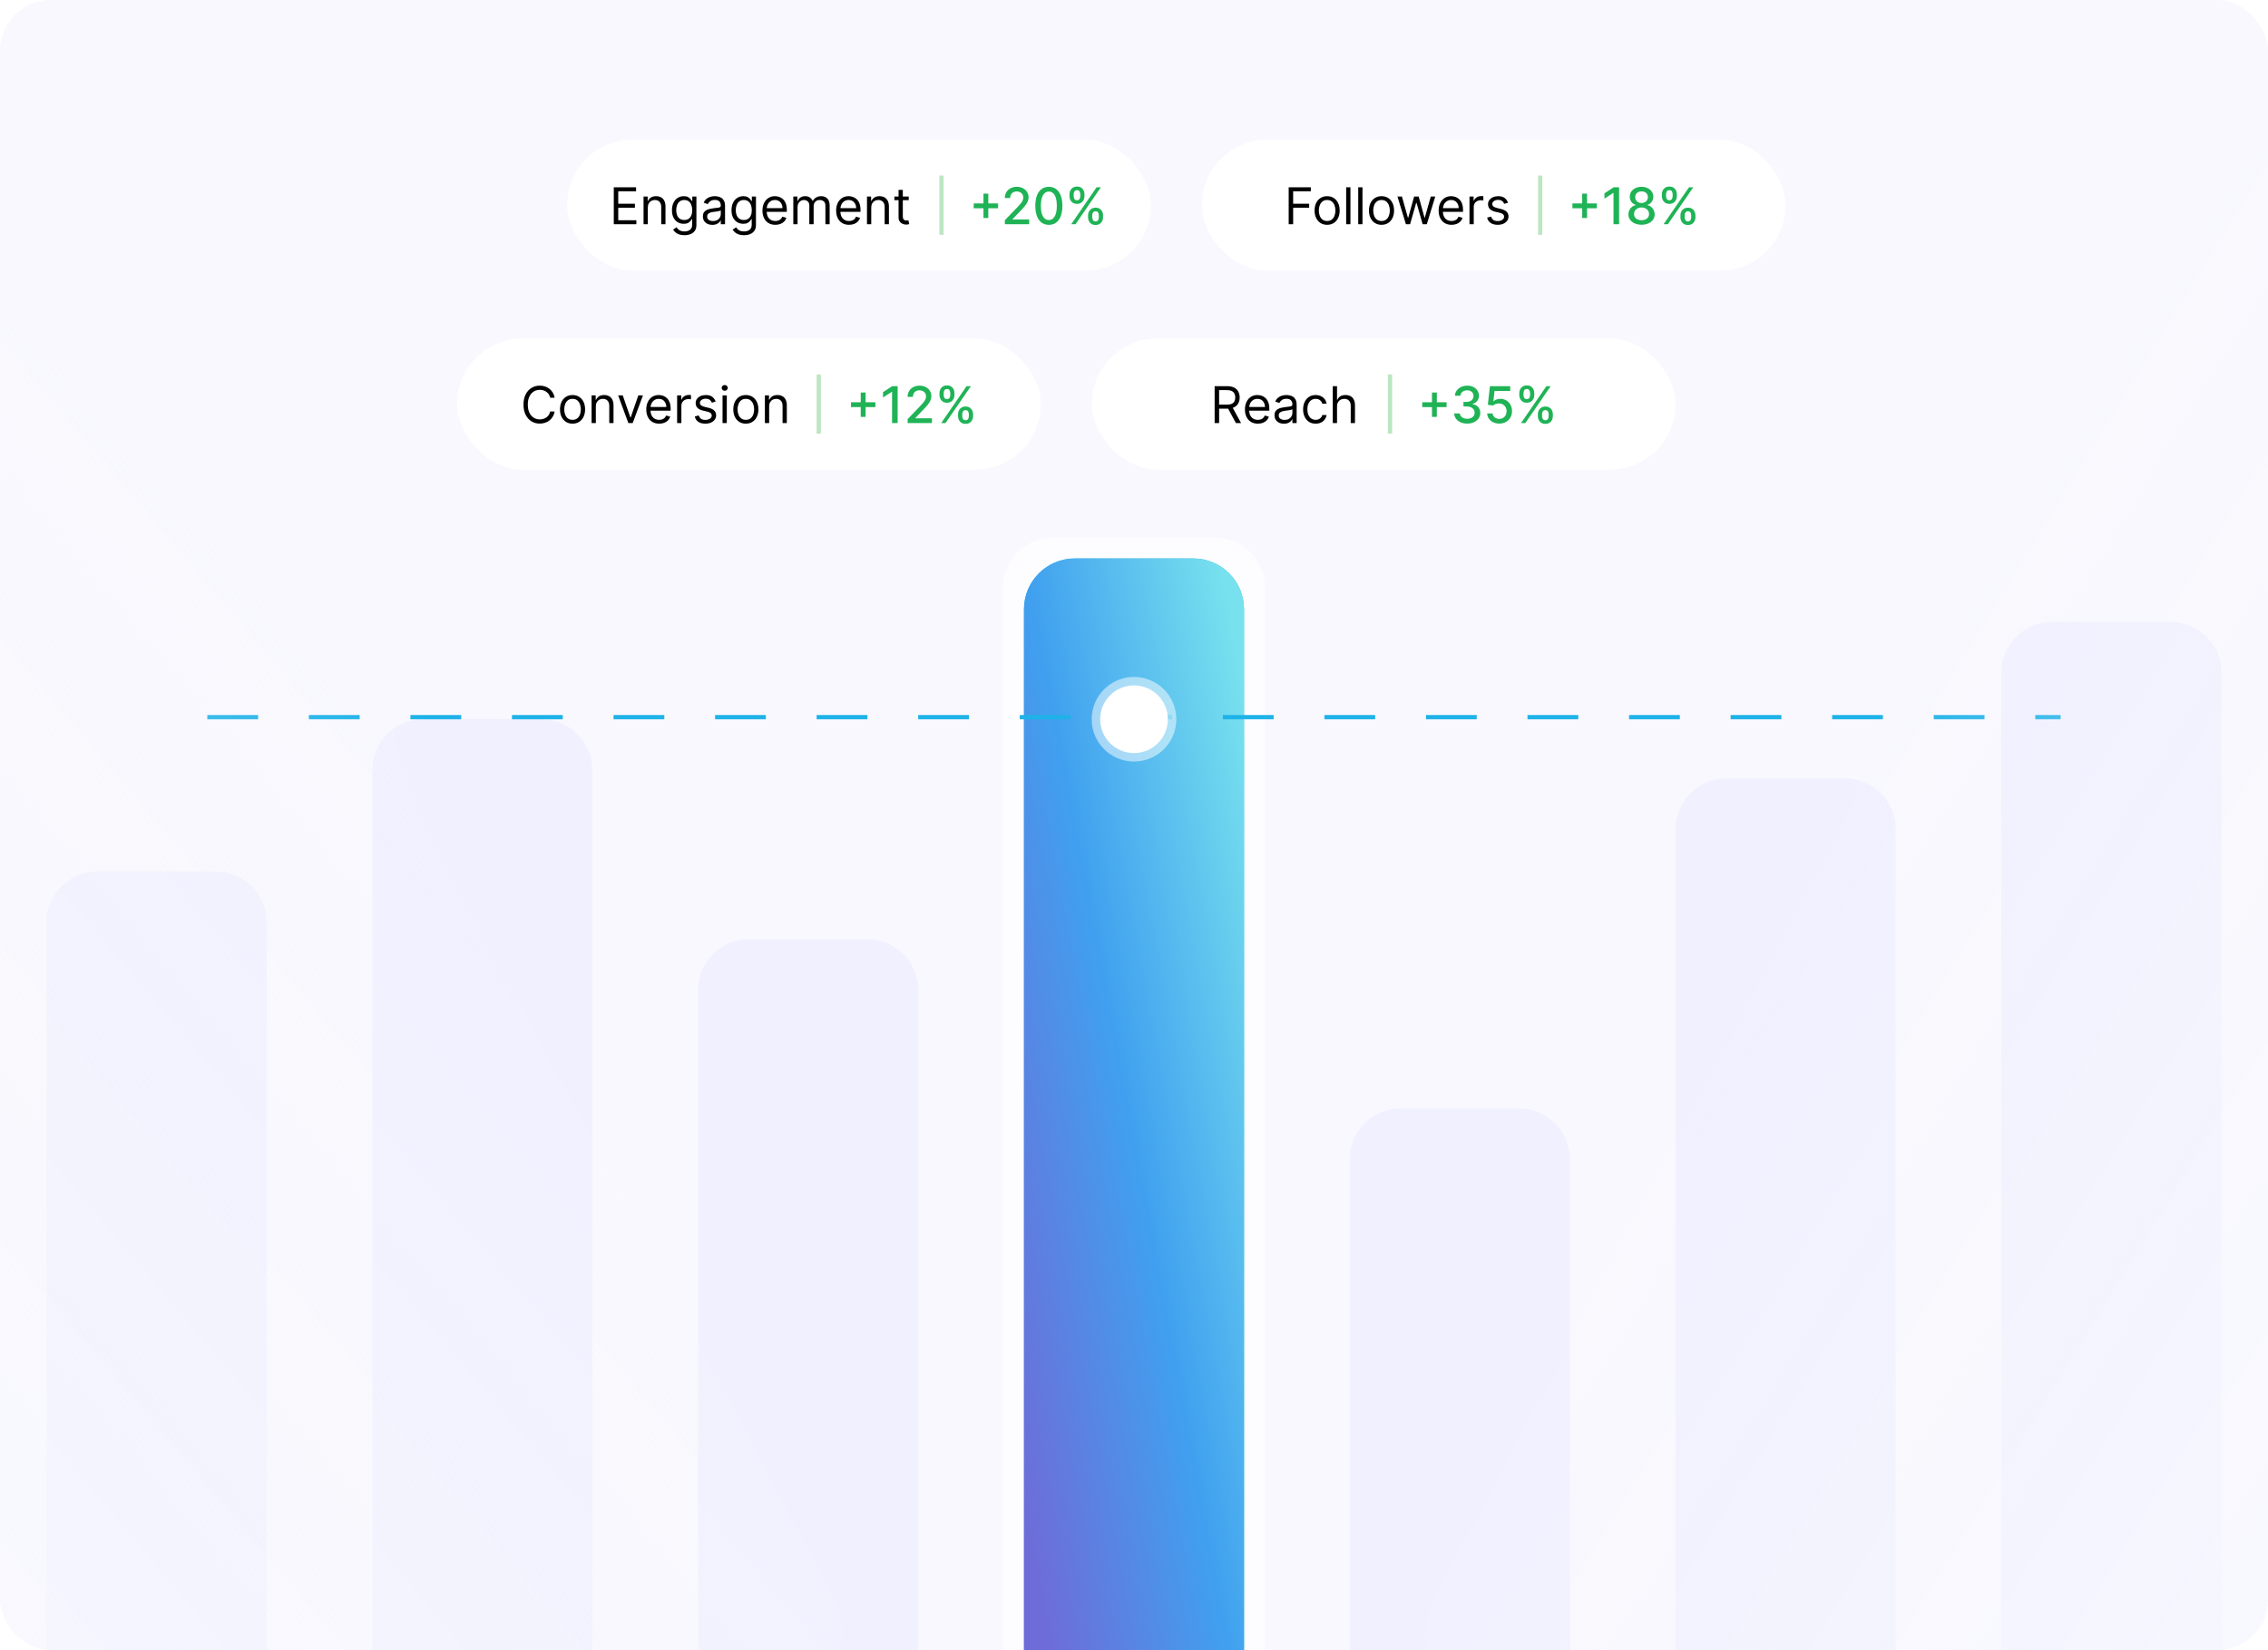 <svg width="536" height="390" viewBox="0 0 536 390" fill="none" xmlns="http://www.w3.org/2000/svg">
<g clip-path="url(#clip0_6975_15722)">
<rect width="536" height="390" rx="12" fill="#F8F8FE"/>
<path d="M237 139C237 132.373 242.373 127 249 127H287C293.627 127 299 132.373 299 139V390H237V139Z" fill="white" fill-opacity="0.7"/>
<g filter="url(#filter0_i_6975_15722)">
<path d="M242 144C242 137.373 247.373 132 254 132H282C288.627 132 294 137.373 294 144V390H242V144Z" fill="#1EB2E8"/>
<path d="M242 144C242 137.373 247.373 132 254 132H282C288.627 132 294 137.373 294 144V390H242V144Z" fill="url(#paint0_linear_6975_15722)"/>
</g>
<path d="M319 274C319 267.373 324.373 262 331 262H359C365.627 262 371 267.373 371 274V390H319V274Z" fill="#F0F0FF"/>
<path d="M11 218C11 211.373 16.373 206 23 206H51C57.627 206 63 211.373 63 218V390H11V218Z" fill="#F0F0FF"/>
<path d="M396 196C396 189.373 401.373 184 408 184H436C442.627 184 448 189.373 448 196V390H396V196Z" fill="#F0F0FF"/>
<path d="M88 182C88 175.373 93.373 170 100 170H128C134.627 170 140 175.373 140 182V390H88V182Z" fill="#F0F0FF"/>
<path d="M473 159C473 152.373 478.373 147 485 147H513C519.627 147 525 152.373 525 159V390H473V159Z" fill="#F0F0FF"/>
<path d="M165 234C165 227.373 170.373 222 177 222H205C211.627 222 217 227.373 217 234V390H165V234Z" fill="#F0F0FF"/>
<line x1="49" y1="169.5" x2="487" y2="169.5" stroke="#1EB2E8" stroke-dasharray="12 12"/>
<path d="M-83.558 114.933L-58.756 -1.075C-55.915 -14.364 -40.933 -21.011 -29.174 -14.2L41.278 26.606C45.602 29.111 48.832 33.144 50.332 37.91L97.957 189.275C98.318 190.423 98.782 191.535 99.343 192.6L196.708 377.288C203.174 389.552 195.503 404.515 181.77 406.424L100.568 417.712C99.193 417.904 97.802 417.951 96.417 417.854L-19.896 409.708C-26.248 409.263 -32.008 405.82 -35.409 400.436L-80.91 328.393C-82.928 325.197 -84 321.493 -84 317.713V119.114C-84 117.709 -83.852 116.307 -83.558 114.933Z" fill="url(#paint1_linear_6975_15722)"/>
<path d="M619.558 114.933L594.756 -1.075C591.915 -14.364 576.933 -21.011 565.174 -14.2L494.722 26.606C490.398 29.111 487.168 33.144 485.668 37.91L438.043 189.275C437.682 190.423 437.218 191.535 436.657 192.6L339.292 377.288C332.826 389.552 340.497 404.515 354.23 406.424L435.432 417.712C436.807 417.904 438.198 417.951 439.583 417.854L555.896 409.708C562.248 409.263 568.008 405.82 571.409 400.436L616.91 328.393C618.929 325.197 620 321.493 620 317.713V119.114C620 117.709 619.852 116.307 619.558 114.933Z" fill="url(#paint2_linear_6975_15722)"/>
<circle cx="268" cy="170" r="10" fill="white" fill-opacity="0.5"/>
<circle cx="268" cy="170" r="8" fill="white"/>
<rect x="134" y="33" width="138" height="31" rx="15.5" fill="white"/>
<path d="M145.057 53V44.273H150.324V45.21H146.114V48.159H150.051V49.097H146.114V52.062H150.392V53H145.057ZM153.098 49.062V53H152.092V46.455H153.064V47.477H153.149C153.303 47.145 153.536 46.878 153.848 46.676C154.161 46.472 154.564 46.369 155.058 46.369C155.501 46.369 155.889 46.46 156.222 46.642C156.554 46.821 156.813 47.094 156.997 47.46C157.182 47.824 157.274 48.284 157.274 48.841V53H156.268V48.909C156.268 48.395 156.135 47.994 155.868 47.707C155.601 47.418 155.234 47.273 154.768 47.273C154.447 47.273 154.161 47.342 153.908 47.481C153.658 47.621 153.46 47.824 153.315 48.091C153.17 48.358 153.098 48.682 153.098 49.062ZM161.754 55.591C161.268 55.591 160.85 55.528 160.501 55.403C160.152 55.281 159.86 55.119 159.627 54.918C159.397 54.719 159.214 54.506 159.078 54.278L159.879 53.716C159.97 53.835 160.085 53.972 160.224 54.125C160.363 54.281 160.554 54.416 160.795 54.53C161.039 54.646 161.359 54.705 161.754 54.705C162.282 54.705 162.718 54.577 163.062 54.321C163.406 54.065 163.578 53.665 163.578 53.119V51.79H163.493C163.419 51.909 163.314 52.057 163.177 52.233C163.044 52.406 162.85 52.561 162.598 52.697C162.348 52.831 162.01 52.898 161.583 52.898C161.055 52.898 160.581 52.773 160.16 52.523C159.743 52.273 159.412 51.909 159.167 51.432C158.926 50.955 158.805 50.375 158.805 49.693C158.805 49.023 158.923 48.439 159.159 47.942C159.395 47.442 159.723 47.055 160.143 46.783C160.564 46.507 161.049 46.369 161.6 46.369C162.027 46.369 162.365 46.44 162.615 46.582C162.868 46.722 163.061 46.881 163.194 47.06C163.331 47.236 163.436 47.381 163.51 47.494H163.612V46.455H164.583V53.188C164.583 53.75 164.456 54.207 164.2 54.56C163.947 54.915 163.606 55.175 163.177 55.34C162.751 55.507 162.277 55.591 161.754 55.591ZM161.72 51.994C162.123 51.994 162.464 51.902 162.743 51.717C163.021 51.533 163.233 51.267 163.377 50.92C163.522 50.574 163.595 50.159 163.595 49.676C163.595 49.205 163.524 48.788 163.382 48.428C163.24 48.067 163.029 47.784 162.751 47.58C162.473 47.375 162.129 47.273 161.72 47.273C161.294 47.273 160.939 47.381 160.654 47.597C160.373 47.812 160.162 48.102 160.02 48.466C159.88 48.83 159.811 49.233 159.811 49.676C159.811 50.131 159.882 50.533 160.024 50.882C160.169 51.229 160.382 51.501 160.663 51.7C160.947 51.896 161.299 51.994 161.72 51.994ZM168.35 53.153C167.936 53.153 167.559 53.075 167.221 52.919C166.883 52.76 166.615 52.531 166.416 52.233C166.217 51.932 166.118 51.568 166.118 51.142C166.118 50.767 166.191 50.463 166.339 50.23C166.487 49.994 166.684 49.81 166.931 49.676C167.179 49.543 167.451 49.443 167.75 49.378C168.051 49.31 168.353 49.256 168.657 49.216C169.055 49.165 169.377 49.126 169.625 49.101C169.875 49.072 170.056 49.026 170.17 48.96C170.287 48.895 170.345 48.781 170.345 48.619V48.585C170.345 48.165 170.23 47.838 170 47.605C169.772 47.372 169.427 47.256 168.964 47.256C168.484 47.256 168.108 47.361 167.835 47.571C167.562 47.781 167.37 48.006 167.26 48.244L166.305 47.903C166.475 47.506 166.703 47.196 166.987 46.974C167.274 46.75 167.586 46.594 167.924 46.506C168.265 46.415 168.6 46.369 168.93 46.369C169.14 46.369 169.382 46.395 169.654 46.446C169.93 46.494 170.196 46.595 170.451 46.749C170.71 46.902 170.924 47.133 171.095 47.443C171.265 47.753 171.35 48.168 171.35 48.688V53H170.345V52.114H170.294C170.225 52.256 170.112 52.408 169.953 52.57C169.794 52.731 169.582 52.869 169.318 52.983C169.054 53.097 168.731 53.153 168.35 53.153ZM168.504 52.25C168.902 52.25 169.237 52.172 169.51 52.016C169.785 51.859 169.993 51.658 170.132 51.41C170.274 51.163 170.345 50.903 170.345 50.631V49.71C170.302 49.761 170.208 49.808 170.064 49.851C169.922 49.891 169.757 49.926 169.569 49.957C169.385 49.986 169.204 50.011 169.028 50.034C168.855 50.054 168.714 50.071 168.606 50.085C168.345 50.119 168.1 50.175 167.873 50.251C167.649 50.325 167.467 50.438 167.328 50.588C167.191 50.736 167.123 50.938 167.123 51.193C167.123 51.543 167.252 51.807 167.511 51.986C167.772 52.162 168.103 52.25 168.504 52.25ZM175.828 55.591C175.342 55.591 174.925 55.528 174.575 55.403C174.226 55.281 173.935 55.119 173.702 54.918C173.472 54.719 173.288 54.506 173.152 54.278L173.953 53.716C174.044 53.835 174.159 53.972 174.298 54.125C174.438 54.281 174.628 54.416 174.869 54.53C175.114 54.646 175.433 54.705 175.828 54.705C176.357 54.705 176.793 54.577 177.136 54.321C177.48 54.065 177.652 53.665 177.652 53.119V51.79H177.567C177.493 51.909 177.388 52.057 177.251 52.233C177.118 52.406 176.925 52.561 176.672 52.697C176.422 52.831 176.084 52.898 175.658 52.898C175.129 52.898 174.655 52.773 174.234 52.523C173.817 52.273 173.486 51.909 173.241 51.432C173 50.955 172.879 50.375 172.879 49.693C172.879 49.023 172.997 48.439 173.233 47.942C173.469 47.442 173.797 47.055 174.217 46.783C174.638 46.507 175.124 46.369 175.675 46.369C176.101 46.369 176.439 46.44 176.689 46.582C176.942 46.722 177.135 46.881 177.268 47.06C177.405 47.236 177.51 47.381 177.584 47.494H177.686V46.455H178.658V53.188C178.658 53.75 178.53 54.207 178.274 54.56C178.021 54.915 177.68 55.175 177.251 55.34C176.825 55.507 176.351 55.591 175.828 55.591ZM175.794 51.994C176.197 51.994 176.538 51.902 176.817 51.717C177.095 51.533 177.307 51.267 177.452 50.92C177.597 50.574 177.669 50.159 177.669 49.676C177.669 49.205 177.598 48.788 177.456 48.428C177.314 48.067 177.104 47.784 176.825 47.58C176.547 47.375 176.203 47.273 175.794 47.273C175.368 47.273 175.013 47.381 174.729 47.597C174.447 47.812 174.236 48.102 174.094 48.466C173.955 48.83 173.885 49.233 173.885 49.676C173.885 50.131 173.956 50.533 174.098 50.882C174.243 51.229 174.456 51.501 174.737 51.7C175.021 51.896 175.374 51.994 175.794 51.994ZM183.243 53.136C182.612 53.136 182.068 52.997 181.611 52.719C181.156 52.438 180.805 52.045 180.558 51.543C180.314 51.037 180.192 50.449 180.192 49.778C180.192 49.108 180.314 48.517 180.558 48.006C180.805 47.492 181.149 47.091 181.589 46.804C182.033 46.514 182.55 46.369 183.141 46.369C183.482 46.369 183.818 46.426 184.151 46.54C184.483 46.653 184.786 46.838 185.058 47.094C185.331 47.347 185.548 47.682 185.71 48.099C185.872 48.517 185.953 49.031 185.953 49.642V50.068H180.908V49.199H184.93C184.93 48.83 184.857 48.5 184.709 48.21C184.564 47.92 184.357 47.692 184.087 47.524C183.82 47.356 183.504 47.273 183.141 47.273C182.74 47.273 182.393 47.372 182.101 47.571C181.811 47.767 181.588 48.023 181.432 48.338C181.276 48.653 181.197 48.992 181.197 49.352V49.932C181.197 50.426 181.283 50.845 181.453 51.189C181.626 51.53 181.866 51.79 182.173 51.969C182.48 52.145 182.837 52.233 183.243 52.233C183.507 52.233 183.746 52.196 183.959 52.122C184.175 52.045 184.361 51.932 184.517 51.781C184.673 51.628 184.794 51.438 184.879 51.21L185.851 51.483C185.749 51.812 185.577 52.102 185.335 52.352C185.094 52.599 184.795 52.793 184.44 52.932C184.085 53.068 183.686 53.136 183.243 53.136ZM187.483 53V46.455H188.455V47.477H188.54C188.676 47.128 188.896 46.856 189.2 46.663C189.504 46.467 189.869 46.369 190.295 46.369C190.727 46.369 191.087 46.467 191.374 46.663C191.663 46.856 191.889 47.128 192.051 47.477H192.119C192.287 47.139 192.538 46.871 192.874 46.672C193.209 46.47 193.611 46.369 194.08 46.369C194.665 46.369 195.143 46.553 195.516 46.919C195.888 47.283 196.074 47.849 196.074 48.619V53H195.068V48.619C195.068 48.136 194.936 47.791 194.672 47.584C194.408 47.376 194.097 47.273 193.739 47.273C193.278 47.273 192.922 47.412 192.669 47.69C192.416 47.966 192.29 48.315 192.29 48.739V53H191.267V48.517C191.267 48.145 191.146 47.845 190.905 47.618C190.663 47.388 190.352 47.273 189.972 47.273C189.71 47.273 189.466 47.342 189.239 47.481C189.014 47.621 188.832 47.814 188.693 48.061C188.557 48.305 188.489 48.588 188.489 48.909V53H187.483ZM200.657 53.136C200.026 53.136 199.482 52.997 199.025 52.719C198.57 52.438 198.219 52.045 197.972 51.543C197.728 51.037 197.606 50.449 197.606 49.778C197.606 49.108 197.728 48.517 197.972 48.006C198.219 47.492 198.563 47.091 199.004 46.804C199.447 46.514 199.964 46.369 200.555 46.369C200.896 46.369 201.232 46.426 201.565 46.54C201.897 46.653 202.2 46.838 202.472 47.094C202.745 47.347 202.962 47.682 203.124 48.099C203.286 48.517 203.367 49.031 203.367 49.642V50.068H198.322V49.199H202.344C202.344 48.83 202.271 48.5 202.123 48.21C201.978 47.92 201.771 47.692 201.501 47.524C201.234 47.356 200.918 47.273 200.555 47.273C200.154 47.273 199.808 47.372 199.515 47.571C199.225 47.767 199.002 48.023 198.846 48.338C198.69 48.653 198.612 48.992 198.612 49.352V49.932C198.612 50.426 198.697 50.845 198.867 51.189C199.04 51.53 199.281 51.79 199.587 51.969C199.894 52.145 200.251 52.233 200.657 52.233C200.921 52.233 201.16 52.196 201.373 52.122C201.589 52.045 201.775 51.932 201.931 51.781C202.087 51.628 202.208 51.438 202.293 51.21L203.265 51.483C203.163 51.812 202.991 52.102 202.749 52.352C202.508 52.599 202.21 52.793 201.854 52.932C201.499 53.068 201.1 53.136 200.657 53.136ZM205.903 49.062V53H204.897V46.455H205.869V47.477H205.954C206.107 47.145 206.34 46.878 206.653 46.676C206.965 46.472 207.369 46.369 207.863 46.369C208.306 46.369 208.694 46.46 209.026 46.642C209.359 46.821 209.617 47.094 209.802 47.46C209.987 47.824 210.079 48.284 210.079 48.841V53H209.073V48.909C209.073 48.395 208.94 47.994 208.673 47.707C208.406 47.418 208.039 47.273 207.573 47.273C207.252 47.273 206.965 47.342 206.712 47.481C206.462 47.621 206.265 47.824 206.12 48.091C205.975 48.358 205.903 48.682 205.903 49.062ZM214.763 46.455V47.307H211.371V46.455H214.763ZM212.36 44.886H213.365V51.125C213.365 51.409 213.407 51.622 213.489 51.764C213.574 51.903 213.682 51.997 213.813 52.045C213.946 52.091 214.087 52.114 214.235 52.114C214.346 52.114 214.436 52.108 214.507 52.097C214.578 52.082 214.635 52.071 214.678 52.062L214.882 52.966C214.814 52.992 214.719 53.017 214.597 53.043C214.475 53.071 214.32 53.085 214.132 53.085C213.848 53.085 213.57 53.024 213.297 52.902C213.027 52.78 212.803 52.594 212.624 52.344C212.448 52.094 212.36 51.778 212.36 51.398V44.886Z" fill="black"/>
<rect x="222" y="41.5" width="1" height="14" fill="#BDE5C3"/>
<path d="M232.422 51.534V45.773H233.568V51.534H232.422ZM230.116 49.224V48.082H235.878V49.224H230.116ZM237.48 53V52.045L240.433 48.986C240.749 48.653 241.009 48.362 241.213 48.112C241.42 47.859 241.575 47.619 241.678 47.392C241.78 47.165 241.831 46.923 241.831 46.668C241.831 46.378 241.763 46.128 241.626 45.918C241.49 45.705 241.304 45.541 241.068 45.428C240.832 45.311 240.567 45.253 240.271 45.253C239.959 45.253 239.686 45.317 239.453 45.445C239.22 45.572 239.041 45.753 238.916 45.986C238.791 46.219 238.729 46.492 238.729 46.804H237.472C237.472 46.273 237.594 45.808 237.838 45.41C238.082 45.013 238.418 44.705 238.844 44.486C239.27 44.264 239.754 44.153 240.297 44.153C240.845 44.153 241.328 44.263 241.746 44.481C242.166 44.697 242.494 44.993 242.73 45.368C242.966 45.74 243.084 46.16 243.084 46.629C243.084 46.953 243.023 47.27 242.901 47.58C242.781 47.889 242.572 48.234 242.274 48.615C241.976 48.993 241.561 49.452 241.03 49.992L239.295 51.807V51.871H243.224V53H237.48ZM247.878 53.145C247.205 53.142 246.629 52.965 246.152 52.612C245.675 52.26 245.31 51.747 245.057 51.074C244.804 50.401 244.678 49.59 244.678 48.641C244.678 47.695 244.804 46.886 245.057 46.216C245.313 45.545 245.679 45.034 246.156 44.682C246.636 44.33 247.21 44.153 247.878 44.153C248.545 44.153 249.118 44.331 249.595 44.686C250.072 45.038 250.438 45.55 250.69 46.22C250.946 46.888 251.074 47.695 251.074 48.641C251.074 49.592 250.947 50.405 250.695 51.078C250.442 51.749 250.077 52.261 249.599 52.617C249.122 52.969 248.548 53.145 247.878 53.145ZM247.878 52.007C248.469 52.007 248.93 51.719 249.263 51.142C249.598 50.565 249.766 49.731 249.766 48.641C249.766 47.916 249.689 47.304 249.536 46.804C249.385 46.301 249.168 45.92 248.884 45.662C248.602 45.401 248.267 45.27 247.878 45.27C247.29 45.27 246.828 45.56 246.493 46.139C246.158 46.719 245.989 47.553 245.986 48.641C245.986 49.368 246.061 49.983 246.212 50.486C246.365 50.986 246.582 51.365 246.864 51.624C247.145 51.879 247.483 52.007 247.878 52.007ZM257.141 51.364V50.903C257.141 50.574 257.209 50.273 257.346 50C257.485 49.724 257.686 49.504 257.951 49.34C258.218 49.172 258.54 49.088 258.918 49.088C259.304 49.088 259.628 49.17 259.89 49.335C260.151 49.5 260.348 49.72 260.482 49.996C260.618 50.271 260.686 50.574 260.686 50.903V51.364C260.686 51.693 260.618 51.996 260.482 52.271C260.346 52.544 260.145 52.764 259.881 52.932C259.62 53.097 259.299 53.179 258.918 53.179C258.534 53.179 258.211 53.097 257.946 52.932C257.682 52.764 257.482 52.544 257.346 52.271C257.209 51.996 257.141 51.693 257.141 51.364ZM258.134 50.903V51.364C258.134 51.608 258.192 51.83 258.309 52.028C258.425 52.227 258.628 52.327 258.918 52.327C259.205 52.327 259.405 52.227 259.519 52.028C259.632 51.83 259.689 51.608 259.689 51.364V50.903C259.689 50.659 259.634 50.438 259.523 50.239C259.415 50.04 259.213 49.94 258.918 49.94C258.634 49.94 258.432 50.04 258.313 50.239C258.194 50.438 258.134 50.659 258.134 50.903ZM252.752 46.369V45.909C252.752 45.58 252.82 45.277 252.956 45.001C253.096 44.726 253.297 44.506 253.561 44.341C253.828 44.176 254.151 44.094 254.529 44.094C254.915 44.094 255.239 44.176 255.5 44.341C255.762 44.506 255.959 44.726 256.093 45.001C256.226 45.277 256.293 45.58 256.293 45.909V46.369C256.293 46.699 256.225 47.001 256.088 47.277C255.955 47.55 255.756 47.77 255.492 47.938C255.23 48.102 254.909 48.185 254.529 48.185C254.142 48.185 253.817 48.102 253.553 47.938C253.292 47.77 253.093 47.55 252.956 47.277C252.82 47.001 252.752 46.699 252.752 46.369ZM253.749 45.909V46.369C253.749 46.614 253.806 46.835 253.919 47.034C254.036 47.233 254.239 47.332 254.529 47.332C254.813 47.332 255.012 47.233 255.125 47.034C255.242 46.835 255.3 46.614 255.3 46.369V45.909C255.3 45.665 255.245 45.443 255.134 45.244C255.023 45.045 254.821 44.946 254.529 44.946C254.245 44.946 254.043 45.045 253.924 45.244C253.807 45.443 253.749 45.665 253.749 45.909ZM253.157 53L259.157 44.273H260.175L254.175 53H253.157Z" fill="#1FB356"/>
<rect x="284" y="33" width="138" height="31" rx="15.5" fill="white"/>
<path d="M304.557 53V44.273H309.79V45.21H305.614V48.159H309.398V49.097H305.614V53H304.557ZM313.642 53.136C313.051 53.136 312.533 52.996 312.087 52.715C311.643 52.433 311.297 52.04 311.047 51.534C310.8 51.028 310.676 50.438 310.676 49.761C310.676 49.08 310.8 48.484 311.047 47.976C311.297 47.467 311.643 47.072 312.087 46.791C312.533 46.51 313.051 46.369 313.642 46.369C314.233 46.369 314.75 46.51 315.193 46.791C315.639 47.072 315.986 47.467 316.233 47.976C316.483 48.484 316.608 49.08 316.608 49.761C316.608 50.438 316.483 51.028 316.233 51.534C315.986 52.04 315.639 52.433 315.193 52.715C314.75 52.996 314.233 53.136 313.642 53.136ZM313.642 52.233C314.091 52.233 314.46 52.118 314.75 51.888C315.04 51.658 315.254 51.355 315.393 50.98C315.533 50.605 315.602 50.199 315.602 49.761C315.602 49.324 315.533 48.916 315.393 48.538C315.254 48.16 315.04 47.855 314.75 47.622C314.46 47.389 314.091 47.273 313.642 47.273C313.193 47.273 312.824 47.389 312.534 47.622C312.244 47.855 312.03 48.16 311.891 48.538C311.751 48.916 311.682 49.324 311.682 49.761C311.682 50.199 311.751 50.605 311.891 50.98C312.03 51.355 312.244 51.658 312.534 51.888C312.824 52.118 313.193 52.233 313.642 52.233ZM319.149 44.273V53H318.143V44.273H319.149ZM321.996 44.273V53H320.991V44.273H321.996ZM326.498 53.136C325.907 53.136 325.388 52.996 324.942 52.715C324.499 52.433 324.152 52.04 323.902 51.534C323.655 51.028 323.532 50.438 323.532 49.761C323.532 49.08 323.655 48.484 323.902 47.976C324.152 47.467 324.499 47.072 324.942 46.791C325.388 46.51 325.907 46.369 326.498 46.369C327.088 46.369 327.605 46.51 328.049 46.791C328.495 47.072 328.841 47.467 329.088 47.976C329.338 48.484 329.463 49.08 329.463 49.761C329.463 50.438 329.338 51.028 329.088 51.534C328.841 52.04 328.495 52.433 328.049 52.715C327.605 52.996 327.088 53.136 326.498 53.136ZM326.498 52.233C326.946 52.233 327.316 52.118 327.605 51.888C327.895 51.658 328.11 51.355 328.249 50.98C328.388 50.605 328.458 50.199 328.458 49.761C328.458 49.324 328.388 48.916 328.249 48.538C328.11 48.16 327.895 47.855 327.605 47.622C327.316 47.389 326.946 47.273 326.498 47.273C326.049 47.273 325.679 47.389 325.39 47.622C325.1 47.855 324.885 48.16 324.746 48.538C324.607 48.916 324.537 49.324 324.537 49.761C324.537 50.199 324.607 50.605 324.746 50.98C324.885 51.355 325.1 51.658 325.39 51.888C325.679 52.118 326.049 52.233 326.498 52.233ZM332.259 53L330.265 46.455H331.321L332.736 51.466H332.804L334.202 46.455H335.276L336.657 51.449H336.725L338.14 46.455H339.196L337.202 53H336.213L334.782 47.972H334.679L333.248 53H332.259ZM343.048 53.136C342.417 53.136 341.873 52.997 341.415 52.719C340.961 52.438 340.61 52.045 340.363 51.543C340.119 51.037 339.996 50.449 339.996 49.778C339.996 49.108 340.119 48.517 340.363 48.006C340.61 47.492 340.954 47.091 341.394 46.804C341.837 46.514 342.354 46.369 342.945 46.369C343.286 46.369 343.623 46.426 343.955 46.54C344.288 46.653 344.59 46.838 344.863 47.094C345.136 47.347 345.353 47.682 345.515 48.099C345.677 48.517 345.758 49.031 345.758 49.642V50.068H340.712V49.199H344.735C344.735 48.83 344.661 48.5 344.513 48.21C344.369 47.92 344.161 47.692 343.891 47.524C343.624 47.356 343.309 47.273 342.945 47.273C342.545 47.273 342.198 47.372 341.906 47.571C341.616 47.767 341.393 48.023 341.237 48.338C341.08 48.653 341.002 48.992 341.002 49.352V49.932C341.002 50.426 341.087 50.845 341.258 51.189C341.431 51.53 341.671 51.79 341.978 51.969C342.285 52.145 342.641 52.233 343.048 52.233C343.312 52.233 343.55 52.196 343.763 52.122C343.979 52.045 344.165 51.932 344.322 51.781C344.478 51.628 344.599 51.438 344.684 51.21L345.656 51.483C345.553 51.812 345.381 52.102 345.14 52.352C344.898 52.599 344.6 52.793 344.245 52.932C343.89 53.068 343.491 53.136 343.048 53.136ZM347.288 53V46.455H348.259V47.443H348.327C348.447 47.119 348.663 46.856 348.975 46.655C349.288 46.453 349.64 46.352 350.032 46.352C350.106 46.352 350.198 46.354 350.309 46.356C350.42 46.359 350.504 46.364 350.56 46.369V47.392C350.526 47.383 350.448 47.371 350.326 47.354C350.207 47.334 350.08 47.324 349.947 47.324C349.629 47.324 349.344 47.391 349.094 47.524C348.847 47.655 348.651 47.837 348.506 48.07C348.364 48.3 348.293 48.562 348.293 48.858V53H347.288ZM356.389 47.92L355.485 48.176C355.429 48.026 355.345 47.879 355.234 47.737C355.126 47.592 354.978 47.473 354.791 47.379C354.603 47.285 354.363 47.239 354.071 47.239C353.67 47.239 353.336 47.331 353.069 47.516C352.805 47.697 352.673 47.929 352.673 48.21C352.673 48.46 352.764 48.658 352.946 48.803C353.127 48.947 353.412 49.068 353.798 49.165L354.77 49.403C355.355 49.545 355.791 49.763 356.078 50.055C356.365 50.345 356.508 50.719 356.508 51.176C356.508 51.551 356.4 51.886 356.184 52.182C355.971 52.477 355.673 52.71 355.289 52.881C354.906 53.051 354.46 53.136 353.951 53.136C353.284 53.136 352.731 52.992 352.294 52.702C351.856 52.412 351.579 51.989 351.463 51.432L352.417 51.193C352.508 51.545 352.68 51.81 352.933 51.986C353.189 52.162 353.522 52.25 353.934 52.25C354.403 52.25 354.775 52.151 355.051 51.952C355.329 51.75 355.468 51.508 355.468 51.227C355.468 51 355.389 50.81 355.23 50.656C355.071 50.5 354.826 50.383 354.497 50.307L353.406 50.051C352.806 49.909 352.366 49.689 352.085 49.391C351.806 49.09 351.667 48.713 351.667 48.261C351.667 47.892 351.771 47.565 351.978 47.281C352.189 46.997 352.474 46.774 352.835 46.612C353.199 46.45 353.61 46.369 354.071 46.369C354.718 46.369 355.227 46.511 355.596 46.795C355.968 47.08 356.233 47.455 356.389 47.92Z" fill="black"/>
<rect x="363.5" y="41.5" width="1" height="14" fill="#BDE5C3"/>
<path d="M373.922 51.534V45.773H375.068V51.534H373.922ZM371.616 49.224V48.082H377.378V49.224H371.616ZM382.643 44.273V53H381.322V45.594H381.271L379.183 46.957V45.696L381.36 44.273H382.643ZM387.952 53.119C387.342 53.119 386.802 53.014 386.333 52.804C385.867 52.594 385.502 52.304 385.238 51.935C384.974 51.565 384.843 51.145 384.846 50.673C384.843 50.304 384.918 49.965 385.072 49.655C385.228 49.342 385.44 49.082 385.707 48.875C385.974 48.665 386.272 48.531 386.602 48.474V48.423C386.167 48.318 385.819 48.085 385.558 47.724C385.296 47.364 385.167 46.949 385.17 46.48C385.167 46.034 385.285 45.636 385.523 45.287C385.765 44.935 386.096 44.658 386.516 44.456C386.937 44.254 387.415 44.153 387.952 44.153C388.484 44.153 388.958 44.256 389.376 44.46C389.796 44.662 390.127 44.939 390.369 45.291C390.61 45.641 390.732 46.037 390.735 46.48C390.732 46.949 390.599 47.364 390.335 47.724C390.07 48.085 389.727 48.318 389.303 48.423V48.474C389.63 48.531 389.924 48.665 390.185 48.875C390.45 49.082 390.66 49.342 390.816 49.655C390.975 49.965 391.056 50.304 391.059 50.673C391.056 51.145 390.923 51.565 390.658 51.935C390.394 52.304 390.028 52.594 389.559 52.804C389.093 53.014 388.558 53.119 387.952 53.119ZM387.952 52.041C388.313 52.041 388.626 51.981 388.89 51.862C389.154 51.74 389.359 51.571 389.504 51.355C389.648 51.136 389.722 50.881 389.725 50.588C389.722 50.284 389.643 50.016 389.487 49.783C389.333 49.55 389.124 49.367 388.86 49.233C388.596 49.099 388.293 49.033 387.952 49.033C387.609 49.033 387.303 49.099 387.036 49.233C386.769 49.367 386.559 49.55 386.406 49.783C386.252 50.016 386.177 50.284 386.18 50.588C386.177 50.881 386.246 51.136 386.388 51.355C386.533 51.571 386.739 51.74 387.006 51.862C387.273 51.981 387.589 52.041 387.952 52.041ZM387.952 47.98C388.242 47.98 388.499 47.922 388.724 47.805C388.948 47.689 389.124 47.527 389.252 47.32C389.383 47.112 389.45 46.869 389.452 46.591C389.45 46.318 389.384 46.08 389.256 45.875C389.131 45.67 388.957 45.513 388.732 45.402C388.508 45.288 388.248 45.231 387.952 45.231C387.651 45.231 387.387 45.288 387.16 45.402C386.935 45.513 386.761 45.67 386.636 45.875C386.511 46.08 386.45 46.318 386.452 46.591C386.45 46.869 386.512 47.112 386.64 47.32C386.768 47.527 386.944 47.689 387.168 47.805C387.396 47.922 387.657 47.98 387.952 47.98ZM397.141 51.364V50.903C397.141 50.574 397.209 50.273 397.346 50C397.485 49.724 397.686 49.504 397.951 49.34C398.218 49.172 398.54 49.088 398.918 49.088C399.304 49.088 399.628 49.17 399.89 49.335C400.151 49.5 400.348 49.72 400.482 49.996C400.618 50.271 400.686 50.574 400.686 50.903V51.364C400.686 51.693 400.618 51.996 400.482 52.271C400.346 52.544 400.145 52.764 399.881 52.932C399.62 53.097 399.299 53.179 398.918 53.179C398.534 53.179 398.211 53.097 397.946 52.932C397.682 52.764 397.482 52.544 397.346 52.271C397.209 51.996 397.141 51.693 397.141 51.364ZM398.134 50.903V51.364C398.134 51.608 398.192 51.83 398.309 52.028C398.425 52.227 398.628 52.327 398.918 52.327C399.205 52.327 399.405 52.227 399.519 52.028C399.632 51.83 399.689 51.608 399.689 51.364V50.903C399.689 50.659 399.634 50.438 399.523 50.239C399.415 50.04 399.213 49.94 398.918 49.94C398.634 49.94 398.432 50.04 398.313 50.239C398.194 50.438 398.134 50.659 398.134 50.903ZM392.752 46.369V45.909C392.752 45.58 392.82 45.277 392.956 45.001C393.096 44.726 393.297 44.506 393.561 44.341C393.828 44.176 394.151 44.094 394.529 44.094C394.915 44.094 395.239 44.176 395.5 44.341C395.762 44.506 395.959 44.726 396.093 45.001C396.226 45.277 396.293 45.58 396.293 45.909V46.369C396.293 46.699 396.225 47.001 396.088 47.277C395.955 47.55 395.756 47.77 395.492 47.938C395.23 48.102 394.909 48.185 394.529 48.185C394.142 48.185 393.817 48.102 393.553 47.938C393.292 47.77 393.093 47.55 392.956 47.277C392.82 47.001 392.752 46.699 392.752 46.369ZM393.749 45.909V46.369C393.749 46.614 393.806 46.835 393.919 47.034C394.036 47.233 394.239 47.332 394.529 47.332C394.813 47.332 395.012 47.233 395.125 47.034C395.242 46.835 395.3 46.614 395.3 46.369V45.909C395.3 45.665 395.245 45.443 395.134 45.244C395.023 45.045 394.821 44.946 394.529 44.946C394.245 44.946 394.043 45.045 393.924 45.244C393.807 45.443 393.749 45.665 393.749 45.909ZM393.157 53L399.157 44.273H400.175L394.175 53H393.157Z" fill="#1FB356"/>
<rect x="108" y="80" width="138" height="31" rx="15.5" fill="white"/>
<path d="M131.08 94H130.023C129.96 93.696 129.851 93.429 129.695 93.199C129.541 92.969 129.354 92.776 129.132 92.619C128.913 92.46 128.67 92.341 128.403 92.261C128.136 92.182 127.858 92.142 127.568 92.142C127.04 92.142 126.561 92.276 126.132 92.543C125.706 92.81 125.366 93.203 125.114 93.723C124.864 94.243 124.739 94.881 124.739 95.636C124.739 96.392 124.864 97.03 125.114 97.55C125.366 98.07 125.706 98.463 126.132 98.73C126.561 98.997 127.04 99.131 127.568 99.131C127.858 99.131 128.136 99.091 128.403 99.011C128.67 98.932 128.913 98.814 129.132 98.658C129.354 98.499 129.541 98.304 129.695 98.074C129.851 97.841 129.96 97.574 130.023 97.273H131.08C131 97.719 130.855 98.118 130.645 98.47C130.435 98.822 130.173 99.122 129.861 99.369C129.548 99.614 129.197 99.8 128.808 99.928C128.422 100.055 128.009 100.119 127.568 100.119C126.824 100.119 126.162 99.938 125.582 99.574C125.003 99.21 124.547 98.693 124.214 98.023C123.882 97.352 123.716 96.557 123.716 95.636C123.716 94.716 123.882 93.921 124.214 93.25C124.547 92.579 125.003 92.062 125.582 91.699C126.162 91.335 126.824 91.153 127.568 91.153C128.009 91.153 128.422 91.217 128.808 91.345C129.197 91.473 129.548 91.66 129.861 91.908C130.173 92.152 130.435 92.45 130.645 92.803C130.855 93.152 131 93.551 131.08 94ZM135.31 100.136C134.719 100.136 134.201 99.996 133.755 99.715C133.311 99.433 132.965 99.04 132.715 98.534C132.468 98.028 132.344 97.438 132.344 96.761C132.344 96.079 132.468 95.484 132.715 94.976C132.965 94.467 133.311 94.072 133.755 93.791C134.201 93.51 134.719 93.369 135.31 93.369C135.901 93.369 136.418 93.51 136.861 93.791C137.307 94.072 137.654 94.467 137.901 94.976C138.151 95.484 138.276 96.079 138.276 96.761C138.276 97.438 138.151 98.028 137.901 98.534C137.654 99.04 137.307 99.433 136.861 99.715C136.418 99.996 135.901 100.136 135.31 100.136ZM135.31 99.233C135.759 99.233 136.128 99.118 136.418 98.888C136.708 98.658 136.922 98.355 137.061 97.98C137.201 97.605 137.27 97.199 137.27 96.761C137.27 96.324 137.201 95.916 137.061 95.538C136.922 95.16 136.708 94.855 136.418 94.622C136.128 94.389 135.759 94.273 135.31 94.273C134.861 94.273 134.492 94.389 134.202 94.622C133.912 94.855 133.698 95.16 133.559 95.538C133.419 95.916 133.35 96.324 133.35 96.761C133.35 97.199 133.419 97.605 133.559 97.98C133.698 98.355 133.912 98.658 134.202 98.888C134.492 99.118 134.861 99.233 135.31 99.233ZM140.817 96.062V100H139.811V93.454H140.783V94.477H140.868C141.021 94.145 141.254 93.878 141.567 93.676C141.879 93.472 142.283 93.369 142.777 93.369C143.22 93.369 143.608 93.46 143.94 93.642C144.273 93.821 144.531 94.094 144.716 94.46C144.901 94.824 144.993 95.284 144.993 95.841V100H143.987V95.909C143.987 95.395 143.854 94.994 143.587 94.707C143.32 94.418 142.953 94.273 142.487 94.273C142.166 94.273 141.879 94.342 141.626 94.481C141.376 94.621 141.179 94.824 141.034 95.091C140.889 95.358 140.817 95.682 140.817 96.062ZM151.949 93.454L149.528 100H148.505L146.085 93.454H147.176L148.983 98.671H149.051L150.858 93.454H151.949ZM155.786 100.136C155.155 100.136 154.611 99.997 154.154 99.719C153.699 99.438 153.348 99.046 153.101 98.543C152.857 98.037 152.735 97.449 152.735 96.778C152.735 96.108 152.857 95.517 153.101 95.006C153.348 94.492 153.692 94.091 154.132 93.804C154.576 93.514 155.093 93.369 155.684 93.369C156.025 93.369 156.361 93.426 156.694 93.54C157.026 93.653 157.328 93.838 157.601 94.094C157.874 94.347 158.091 94.682 158.253 95.099C158.415 95.517 158.496 96.031 158.496 96.642V97.068H153.451V96.199H157.473C157.473 95.829 157.4 95.5 157.252 95.21C157.107 94.921 156.9 94.692 156.63 94.524C156.363 94.356 156.047 94.273 155.684 94.273C155.283 94.273 154.936 94.372 154.644 94.571C154.354 94.767 154.131 95.023 153.975 95.338C153.819 95.653 153.74 95.992 153.74 96.352V96.932C153.74 97.426 153.826 97.845 153.996 98.189C154.169 98.53 154.409 98.79 154.716 98.969C155.023 99.145 155.38 99.233 155.786 99.233C156.05 99.233 156.289 99.196 156.502 99.122C156.718 99.046 156.904 98.932 157.06 98.781C157.216 98.628 157.337 98.438 157.422 98.21L158.394 98.483C158.292 98.812 158.12 99.102 157.878 99.352C157.637 99.599 157.338 99.793 156.983 99.932C156.628 100.068 156.229 100.136 155.786 100.136ZM160.026 100V93.454H160.998V94.443H161.066C161.185 94.119 161.401 93.856 161.713 93.655C162.026 93.453 162.378 93.352 162.77 93.352C162.844 93.352 162.936 93.354 163.047 93.356C163.158 93.359 163.242 93.364 163.299 93.369V94.392C163.265 94.383 163.186 94.371 163.064 94.354C162.945 94.334 162.819 94.324 162.685 94.324C162.367 94.324 162.083 94.391 161.833 94.524C161.586 94.655 161.39 94.837 161.245 95.07C161.103 95.3 161.032 95.562 161.032 95.858V100H160.026ZM169.127 94.921L168.224 95.176C168.167 95.026 168.083 94.879 167.972 94.737C167.864 94.592 167.717 94.473 167.529 94.379C167.342 94.285 167.102 94.239 166.809 94.239C166.408 94.239 166.075 94.331 165.808 94.516C165.543 94.697 165.411 94.929 165.411 95.21C165.411 95.46 165.502 95.658 165.684 95.803C165.866 95.947 166.15 96.068 166.536 96.165L167.508 96.403C168.093 96.546 168.529 96.763 168.816 97.055C169.103 97.345 169.246 97.719 169.246 98.176C169.246 98.551 169.138 98.886 168.923 99.182C168.71 99.477 168.411 99.71 168.028 99.881C167.644 100.051 167.198 100.136 166.69 100.136C166.022 100.136 165.469 99.992 165.032 99.702C164.594 99.412 164.317 98.989 164.201 98.432L165.156 98.193C165.246 98.546 165.418 98.81 165.671 98.986C165.927 99.162 166.261 99.25 166.673 99.25C167.141 99.25 167.513 99.151 167.789 98.952C168.067 98.75 168.207 98.508 168.207 98.227C168.207 98 168.127 97.81 167.968 97.656C167.809 97.5 167.565 97.383 167.235 97.307L166.144 97.051C165.545 96.909 165.104 96.689 164.823 96.391C164.545 96.09 164.406 95.713 164.406 95.261C164.406 94.892 164.509 94.565 164.717 94.281C164.927 93.997 165.212 93.774 165.573 93.612C165.937 93.45 166.349 93.369 166.809 93.369C167.457 93.369 167.965 93.511 168.335 93.796C168.707 94.079 168.971 94.454 169.127 94.921ZM170.76 100V93.454H171.766V100H170.76ZM171.272 92.364C171.076 92.364 170.907 92.297 170.765 92.163C170.625 92.03 170.556 91.869 170.556 91.682C170.556 91.494 170.625 91.334 170.765 91.2C170.907 91.067 171.076 91 171.272 91C171.468 91 171.635 91.067 171.775 91.2C171.917 91.334 171.988 91.494 171.988 91.682C171.988 91.869 171.917 92.03 171.775 92.163C171.635 92.297 171.468 92.364 171.272 92.364ZM176.267 100.136C175.676 100.136 175.158 99.996 174.712 99.715C174.268 99.433 173.922 99.04 173.672 98.534C173.425 98.028 173.301 97.438 173.301 96.761C173.301 96.079 173.425 95.484 173.672 94.976C173.922 94.467 174.268 94.072 174.712 93.791C175.158 93.51 175.676 93.369 176.267 93.369C176.858 93.369 177.375 93.51 177.818 93.791C178.264 94.072 178.611 94.467 178.858 94.976C179.108 95.484 179.233 96.079 179.233 96.761C179.233 97.438 179.108 98.028 178.858 98.534C178.611 99.04 178.264 99.433 177.818 99.715C177.375 99.996 176.858 100.136 176.267 100.136ZM176.267 99.233C176.716 99.233 177.085 99.118 177.375 98.888C177.665 98.658 177.879 98.355 178.018 97.98C178.158 97.605 178.227 97.199 178.227 96.761C178.227 96.324 178.158 95.916 178.018 95.538C177.879 95.16 177.665 94.855 177.375 94.622C177.085 94.389 176.716 94.273 176.267 94.273C175.818 94.273 175.449 94.389 175.159 94.622C174.869 94.855 174.655 95.16 174.516 95.538C174.376 95.916 174.307 96.324 174.307 96.761C174.307 97.199 174.376 97.605 174.516 97.98C174.655 98.355 174.869 98.658 175.159 98.888C175.449 99.118 175.818 99.233 176.267 99.233ZM181.774 96.062V100H180.768V93.454H181.74V94.477H181.825C181.978 94.145 182.211 93.878 182.524 93.676C182.836 93.472 183.24 93.369 183.734 93.369C184.177 93.369 184.565 93.46 184.897 93.642C185.23 93.821 185.488 94.094 185.673 94.46C185.858 94.824 185.95 95.284 185.95 95.841V100H184.944V95.909C184.944 95.395 184.811 94.994 184.544 94.707C184.277 94.418 183.91 94.273 183.444 94.273C183.123 94.273 182.836 94.342 182.583 94.481C182.333 94.621 182.136 94.824 181.991 95.091C181.846 95.358 181.774 95.682 181.774 96.062Z" fill="black"/>
<rect x="193" y="88.5" width="1" height="14" fill="#BDE5C3"/>
<path d="M203.422 98.534V92.773H204.568V98.534H203.422ZM201.116 96.224V95.082H206.878V96.224H201.116ZM212.143 91.273V100H210.822V92.594H210.771L208.683 93.957V92.696L210.86 91.273H212.143ZM214.504 100V99.046L217.457 95.986C217.772 95.653 218.032 95.362 218.237 95.112C218.444 94.859 218.599 94.619 218.701 94.392C218.803 94.165 218.854 93.923 218.854 93.668C218.854 93.378 218.786 93.128 218.65 92.918C218.513 92.704 218.327 92.541 218.092 92.428C217.856 92.311 217.59 92.253 217.295 92.253C216.982 92.253 216.71 92.317 216.477 92.445C216.244 92.572 216.065 92.753 215.94 92.986C215.815 93.219 215.752 93.492 215.752 93.804H214.495C214.495 93.273 214.617 92.808 214.862 92.41C215.106 92.013 215.441 91.704 215.867 91.486C216.293 91.264 216.778 91.153 217.32 91.153C217.869 91.153 218.352 91.263 218.769 91.481C219.19 91.697 219.518 91.993 219.754 92.368C219.989 92.74 220.107 93.16 220.107 93.629C220.107 93.953 220.046 94.27 219.924 94.579C219.805 94.889 219.596 95.234 219.298 95.615C218.999 95.993 218.585 96.452 218.053 96.992L216.319 98.807V98.871H220.248V100H214.504ZM226.418 98.364V97.903C226.418 97.574 226.487 97.273 226.623 97C226.762 96.724 226.964 96.504 227.228 96.34C227.495 96.172 227.817 96.088 228.195 96.088C228.582 96.088 228.906 96.171 229.167 96.335C229.428 96.5 229.626 96.72 229.759 96.996C229.896 97.271 229.964 97.574 229.964 97.903V98.364C229.964 98.693 229.896 98.996 229.759 99.271C229.623 99.544 229.423 99.764 229.158 99.932C228.897 100.097 228.576 100.179 228.195 100.179C227.812 100.179 227.488 100.097 227.224 99.932C226.96 99.764 226.759 99.544 226.623 99.271C226.487 98.996 226.418 98.693 226.418 98.364ZM227.411 97.903V98.364C227.411 98.608 227.469 98.829 227.586 99.028C227.702 99.227 227.906 99.327 228.195 99.327C228.482 99.327 228.683 99.227 228.796 99.028C228.91 98.829 228.967 98.608 228.967 98.364V97.903C228.967 97.659 228.911 97.438 228.8 97.239C228.692 97.04 228.491 96.94 228.195 96.94C227.911 96.94 227.71 97.04 227.59 97.239C227.471 97.438 227.411 97.659 227.411 97.903ZM222.029 93.369V92.909C222.029 92.579 222.097 92.277 222.234 92.001C222.373 91.726 222.575 91.506 222.839 91.341C223.106 91.176 223.428 91.094 223.806 91.094C224.192 91.094 224.516 91.176 224.778 91.341C225.039 91.506 225.237 91.726 225.37 92.001C225.504 92.277 225.57 92.579 225.57 92.909V93.369C225.57 93.699 225.502 94.001 225.366 94.277C225.232 94.55 225.033 94.77 224.769 94.938C224.508 95.102 224.187 95.185 223.806 95.185C223.42 95.185 223.094 95.102 222.83 94.938C222.569 94.77 222.37 94.55 222.234 94.277C222.097 94.001 222.029 93.699 222.029 93.369ZM223.026 92.909V93.369C223.026 93.614 223.083 93.835 223.197 94.034C223.313 94.233 223.516 94.332 223.806 94.332C224.09 94.332 224.289 94.233 224.403 94.034C224.519 93.835 224.577 93.614 224.577 93.369V92.909C224.577 92.665 224.522 92.443 224.411 92.244C224.3 92.046 224.099 91.946 223.806 91.946C223.522 91.946 223.32 92.046 223.201 92.244C223.085 92.443 223.026 92.665 223.026 92.909ZM222.434 100L228.434 91.273H229.452L223.452 100H222.434Z" fill="#1FB356"/>
<rect x="258" y="80" width="138" height="31" rx="15.5" fill="white"/>
<path d="M287.057 100V91.273H290.006C290.688 91.273 291.247 91.389 291.685 91.622C292.122 91.852 292.446 92.169 292.656 92.572C292.866 92.976 292.972 93.435 292.972 93.949C292.972 94.463 292.866 94.919 292.656 95.317C292.446 95.715 292.124 96.027 291.689 96.254C291.254 96.479 290.699 96.591 290.023 96.591H287.636V95.636H289.989C290.455 95.636 290.83 95.568 291.114 95.432C291.401 95.296 291.608 95.102 291.736 94.852C291.866 94.599 291.932 94.298 291.932 93.949C291.932 93.599 291.866 93.294 291.736 93.033C291.605 92.771 291.396 92.57 291.109 92.428C290.822 92.283 290.443 92.21 289.972 92.21H288.114V100H287.057ZM291.165 96.079L293.312 100H292.085L289.972 96.079H291.165ZM297.27 100.136C296.64 100.136 296.096 99.997 295.638 99.719C295.184 99.438 294.833 99.046 294.586 98.543C294.341 98.037 294.219 97.449 294.219 96.778C294.219 96.108 294.341 95.517 294.586 95.006C294.833 94.492 295.176 94.091 295.617 93.804C296.06 93.514 296.577 93.369 297.168 93.369C297.509 93.369 297.846 93.426 298.178 93.54C298.51 93.653 298.813 93.838 299.086 94.094C299.358 94.347 299.576 94.682 299.738 95.099C299.9 95.517 299.98 96.031 299.98 96.642V97.068H294.935V96.199H298.958C298.958 95.829 298.884 95.5 298.736 95.21C298.591 94.921 298.384 94.692 298.114 94.524C297.847 94.356 297.532 94.273 297.168 94.273C296.767 94.273 296.421 94.372 296.128 94.571C295.838 94.767 295.615 95.023 295.459 95.338C295.303 95.653 295.225 95.992 295.225 96.352V96.932C295.225 97.426 295.31 97.845 295.48 98.189C295.654 98.53 295.894 98.79 296.201 98.969C296.507 99.145 296.864 99.233 297.27 99.233C297.534 99.233 297.773 99.196 297.986 99.122C298.202 99.046 298.388 98.932 298.544 98.781C298.701 98.628 298.821 98.438 298.907 98.21L299.878 98.483C299.776 98.812 299.604 99.102 299.363 99.352C299.121 99.599 298.823 99.793 298.468 99.932C298.113 100.068 297.713 100.136 297.27 100.136ZM303.436 100.153C303.022 100.153 302.645 100.075 302.307 99.919C301.969 99.76 301.701 99.531 301.502 99.233C301.303 98.932 301.203 98.568 301.203 98.142C301.203 97.767 301.277 97.463 301.425 97.23C301.573 96.994 301.77 96.81 302.017 96.676C302.265 96.543 302.537 96.443 302.836 96.378C303.137 96.31 303.439 96.256 303.743 96.216C304.141 96.165 304.463 96.126 304.711 96.101C304.961 96.072 305.142 96.026 305.256 95.96C305.373 95.895 305.431 95.781 305.431 95.619V95.585C305.431 95.165 305.316 94.838 305.086 94.605C304.858 94.372 304.513 94.256 304.05 94.256C303.57 94.256 303.194 94.361 302.921 94.571C302.648 94.781 302.456 95.006 302.346 95.244L301.391 94.903C301.561 94.506 301.789 94.196 302.073 93.974C302.36 93.75 302.672 93.594 303.01 93.506C303.351 93.415 303.686 93.369 304.016 93.369C304.226 93.369 304.468 93.395 304.74 93.446C305.016 93.494 305.282 93.595 305.537 93.749C305.796 93.902 306.01 94.133 306.181 94.443C306.351 94.753 306.436 95.168 306.436 95.688V100H305.431V99.114H305.38C305.311 99.256 305.198 99.408 305.039 99.57C304.88 99.731 304.668 99.869 304.404 99.983C304.14 100.097 303.817 100.153 303.436 100.153ZM303.59 99.25C303.988 99.25 304.323 99.172 304.596 99.016C304.871 98.859 305.078 98.658 305.218 98.41C305.36 98.163 305.431 97.903 305.431 97.631V96.71C305.388 96.761 305.294 96.808 305.15 96.851C305.007 96.891 304.843 96.926 304.655 96.957C304.471 96.986 304.29 97.011 304.114 97.034C303.941 97.054 303.8 97.071 303.692 97.085C303.431 97.119 303.186 97.175 302.959 97.251C302.735 97.325 302.553 97.438 302.414 97.588C302.277 97.736 302.209 97.938 302.209 98.193C302.209 98.543 302.338 98.807 302.597 98.986C302.858 99.162 303.189 99.25 303.59 99.25ZM310.931 100.136C310.317 100.136 309.789 99.992 309.346 99.702C308.903 99.412 308.562 99.013 308.323 98.504C308.085 97.996 307.965 97.415 307.965 96.761C307.965 96.097 308.087 95.51 308.332 95.001C308.579 94.49 308.923 94.091 309.363 93.804C309.806 93.514 310.323 93.369 310.914 93.369C311.374 93.369 311.789 93.454 312.158 93.625C312.528 93.796 312.83 94.034 313.066 94.341C313.302 94.648 313.448 95.006 313.505 95.415H312.499C312.423 95.117 312.252 94.852 311.988 94.622C311.727 94.389 311.374 94.273 310.931 94.273C310.539 94.273 310.195 94.375 309.9 94.579C309.607 94.781 309.379 95.067 309.214 95.436C309.052 95.803 308.971 96.233 308.971 96.727C308.971 97.233 309.05 97.673 309.21 98.048C309.371 98.423 309.599 98.715 309.891 98.922C310.187 99.129 310.533 99.233 310.931 99.233C311.192 99.233 311.43 99.188 311.643 99.097C311.856 99.006 312.036 98.875 312.184 98.704C312.332 98.534 312.437 98.329 312.499 98.091H313.505C313.448 98.477 313.308 98.825 313.083 99.135C312.862 99.442 312.567 99.686 312.201 99.868C311.837 100.047 311.414 100.136 310.931 100.136ZM315.981 96.062V100H314.975V91.273H315.981V94.477H316.066C316.219 94.139 316.45 93.871 316.756 93.672C317.066 93.47 317.478 93.369 317.992 93.369C318.438 93.369 318.829 93.459 319.164 93.638C319.499 93.814 319.759 94.085 319.944 94.452C320.131 94.815 320.225 95.278 320.225 95.841V100H319.219V95.909C319.219 95.389 319.085 94.987 318.815 94.703C318.548 94.416 318.177 94.273 317.702 94.273C317.373 94.273 317.077 94.342 316.816 94.481C316.558 94.621 316.353 94.824 316.202 95.091C316.055 95.358 315.981 95.682 315.981 96.062Z" fill="black"/>
<rect x="328" y="88.5" width="1" height="14" fill="#BDE5C3"/>
<path d="M338.422 98.534V92.773H339.568V98.534H338.422ZM336.116 96.224V95.082H341.878V96.224H336.116ZM346.753 100.119C346.168 100.119 345.645 100.018 345.185 99.817C344.727 99.615 344.365 99.335 344.098 98.977C343.834 98.617 343.692 98.199 343.672 97.724H345.01C345.027 97.983 345.114 98.207 345.27 98.398C345.429 98.585 345.636 98.73 345.892 98.832C346.148 98.935 346.432 98.986 346.744 98.986C347.088 98.986 347.392 98.926 347.656 98.807C347.923 98.688 348.132 98.521 348.283 98.308C348.433 98.092 348.509 97.844 348.509 97.562C348.509 97.27 348.433 97.013 348.283 96.791C348.135 96.567 347.918 96.391 347.631 96.263C347.347 96.135 347.003 96.071 346.599 96.071H345.862V94.997H346.599C346.923 94.997 347.207 94.939 347.452 94.822C347.699 94.706 347.892 94.544 348.031 94.337C348.17 94.126 348.24 93.881 348.24 93.599C348.24 93.329 348.179 93.095 348.057 92.896C347.938 92.695 347.767 92.537 347.545 92.423C347.327 92.31 347.068 92.253 346.77 92.253C346.486 92.253 346.22 92.305 345.973 92.41C345.729 92.513 345.53 92.66 345.376 92.854C345.223 93.044 345.141 93.273 345.129 93.54H343.855C343.869 93.068 344.009 92.653 344.273 92.296C344.54 91.938 344.892 91.658 345.33 91.456C345.767 91.254 346.253 91.153 346.787 91.153C347.347 91.153 347.83 91.263 348.236 91.481C348.645 91.697 348.96 91.986 349.182 92.347C349.406 92.707 349.517 93.102 349.514 93.531C349.517 94.02 349.381 94.435 349.105 94.776C348.832 95.117 348.469 95.345 348.014 95.462V95.53C348.594 95.618 349.043 95.848 349.361 96.22C349.682 96.592 349.841 97.054 349.838 97.605C349.841 98.085 349.707 98.516 349.438 98.896C349.17 99.277 348.805 99.577 348.342 99.796C347.879 100.011 347.349 100.119 346.753 100.119ZM354.33 100.119C353.795 100.119 353.315 100.017 352.889 99.812C352.466 99.605 352.128 99.321 351.875 98.96C351.622 98.599 351.487 98.188 351.47 97.724H352.749C352.78 98.099 352.946 98.408 353.247 98.649C353.548 98.891 353.909 99.011 354.33 99.011C354.665 99.011 354.962 98.935 355.22 98.781C355.482 98.625 355.686 98.41 355.834 98.138C355.984 97.865 356.06 97.554 356.06 97.204C356.06 96.849 355.983 96.533 355.83 96.254C355.676 95.976 355.464 95.757 355.195 95.598C354.928 95.439 354.621 95.358 354.274 95.355C354.01 95.355 353.744 95.401 353.477 95.492C353.21 95.582 352.994 95.702 352.83 95.849L351.624 95.671L352.114 91.273H356.912V92.402H353.209L352.932 94.844H352.983C353.153 94.679 353.379 94.541 353.661 94.43C353.945 94.32 354.249 94.264 354.572 94.264C355.104 94.264 355.577 94.391 355.991 94.644C356.409 94.896 356.737 95.242 356.976 95.679C357.217 96.114 357.337 96.614 357.334 97.179C357.337 97.744 357.209 98.249 356.95 98.692C356.695 99.135 356.339 99.484 355.885 99.74C355.433 99.993 354.915 100.119 354.33 100.119ZM363.446 98.364V97.903C363.446 97.574 363.514 97.273 363.65 97C363.789 96.724 363.991 96.504 364.255 96.34C364.522 96.172 364.845 96.088 365.223 96.088C365.609 96.088 365.933 96.171 366.194 96.335C366.456 96.5 366.653 96.72 366.787 96.996C366.923 97.271 366.991 97.574 366.991 97.903V98.364C366.991 98.693 366.923 98.996 366.787 99.271C366.65 99.544 366.45 99.764 366.186 99.932C365.924 100.097 365.603 100.179 365.223 100.179C364.839 100.179 364.515 100.097 364.251 99.932C363.987 99.764 363.787 99.544 363.65 99.271C363.514 98.996 363.446 98.693 363.446 98.364ZM364.439 97.903V98.364C364.439 98.608 364.497 98.829 364.613 99.028C364.73 99.227 364.933 99.327 365.223 99.327C365.51 99.327 365.71 99.227 365.824 99.028C365.937 98.829 365.994 98.608 365.994 98.364V97.903C365.994 97.659 365.939 97.438 365.828 97.239C365.72 97.04 365.518 96.94 365.223 96.94C364.939 96.94 364.737 97.04 364.618 97.239C364.498 97.438 364.439 97.659 364.439 97.903ZM359.056 93.369V92.909C359.056 92.579 359.125 92.277 359.261 92.001C359.4 91.726 359.602 91.506 359.866 91.341C360.133 91.176 360.456 91.094 360.833 91.094C361.22 91.094 361.544 91.176 361.805 91.341C362.066 91.506 362.264 91.726 362.397 92.001C362.531 92.277 362.598 92.579 362.598 92.909V93.369C362.598 93.699 362.529 94.001 362.393 94.277C362.26 94.55 362.061 94.77 361.797 94.938C361.535 95.102 361.214 95.185 360.833 95.185C360.447 95.185 360.122 95.102 359.858 94.938C359.596 94.77 359.397 94.55 359.261 94.277C359.125 94.001 359.056 93.699 359.056 93.369ZM360.054 92.909V93.369C360.054 93.614 360.11 93.835 360.224 94.034C360.341 94.233 360.544 94.332 360.833 94.332C361.118 94.332 361.316 94.233 361.43 94.034C361.547 93.835 361.605 93.614 361.605 93.369V92.909C361.605 92.665 361.549 92.443 361.439 92.244C361.328 92.046 361.126 91.946 360.833 91.946C360.549 91.946 360.348 92.046 360.228 92.244C360.112 92.443 360.054 92.665 360.054 92.909ZM359.461 100L365.461 91.273H366.48L360.48 100H359.461Z" fill="#1FB356"/>
</g>
<defs>
<filter id="filter0_i_6975_15722" x="242" y="132" width="52" height="258" filterUnits="userSpaceOnUse" color-interpolation-filters="sRGB">
<feFlood flood-opacity="0" result="BackgroundImageFix"/>
<feBlend mode="normal" in="SourceGraphic" in2="BackgroundImageFix" result="shape"/>
<feColorMatrix in="SourceAlpha" type="matrix" values="0 0 0 0 0 0 0 0 0 0 0 0 0 0 0 0 0 0 127 0" result="hardAlpha"/>
<feOffset/>
<feGaussianBlur stdDeviation="6"/>
<feComposite in2="hardAlpha" operator="arithmetic" k2="-1" k3="1"/>
<feColorMatrix type="matrix" values="0 0 0 0 1 0 0 0 0 1 0 0 0 0 1 0 0 0 1 0"/>
<feBlend mode="normal" in2="shape" result="effect1_innerShadow_6975_15722"/>
</filter>
<linearGradient id="paint0_linear_6975_15722" x1="266.672" y1="491.606" x2="352.345" y2="475.629" gradientUnits="userSpaceOnUse">
<stop stop-color="#6E6CD8"/>
<stop offset="0.48" stop-color="#40A0EF"/>
<stop offset="1" stop-color="#77E1EE"/>
</linearGradient>
<linearGradient id="paint1_linear_6975_15722" x1="128" y1="195" x2="-118" y2="403.5" gradientUnits="userSpaceOnUse">
<stop stop-color="#F8F8FE" stop-opacity="0"/>
<stop offset="1" stop-color="#F8F8FE"/>
</linearGradient>
<linearGradient id="paint2_linear_6975_15722" x1="399" y1="226" x2="615.5" y2="359" gradientUnits="userSpaceOnUse">
<stop stop-color="#F8F8FE" stop-opacity="0"/>
<stop offset="1" stop-color="#F8F8FE"/>
</linearGradient>
<clipPath id="clip0_6975_15722">
<rect width="536" height="390" rx="12" fill="white"/>
</clipPath>
</defs>
</svg>
